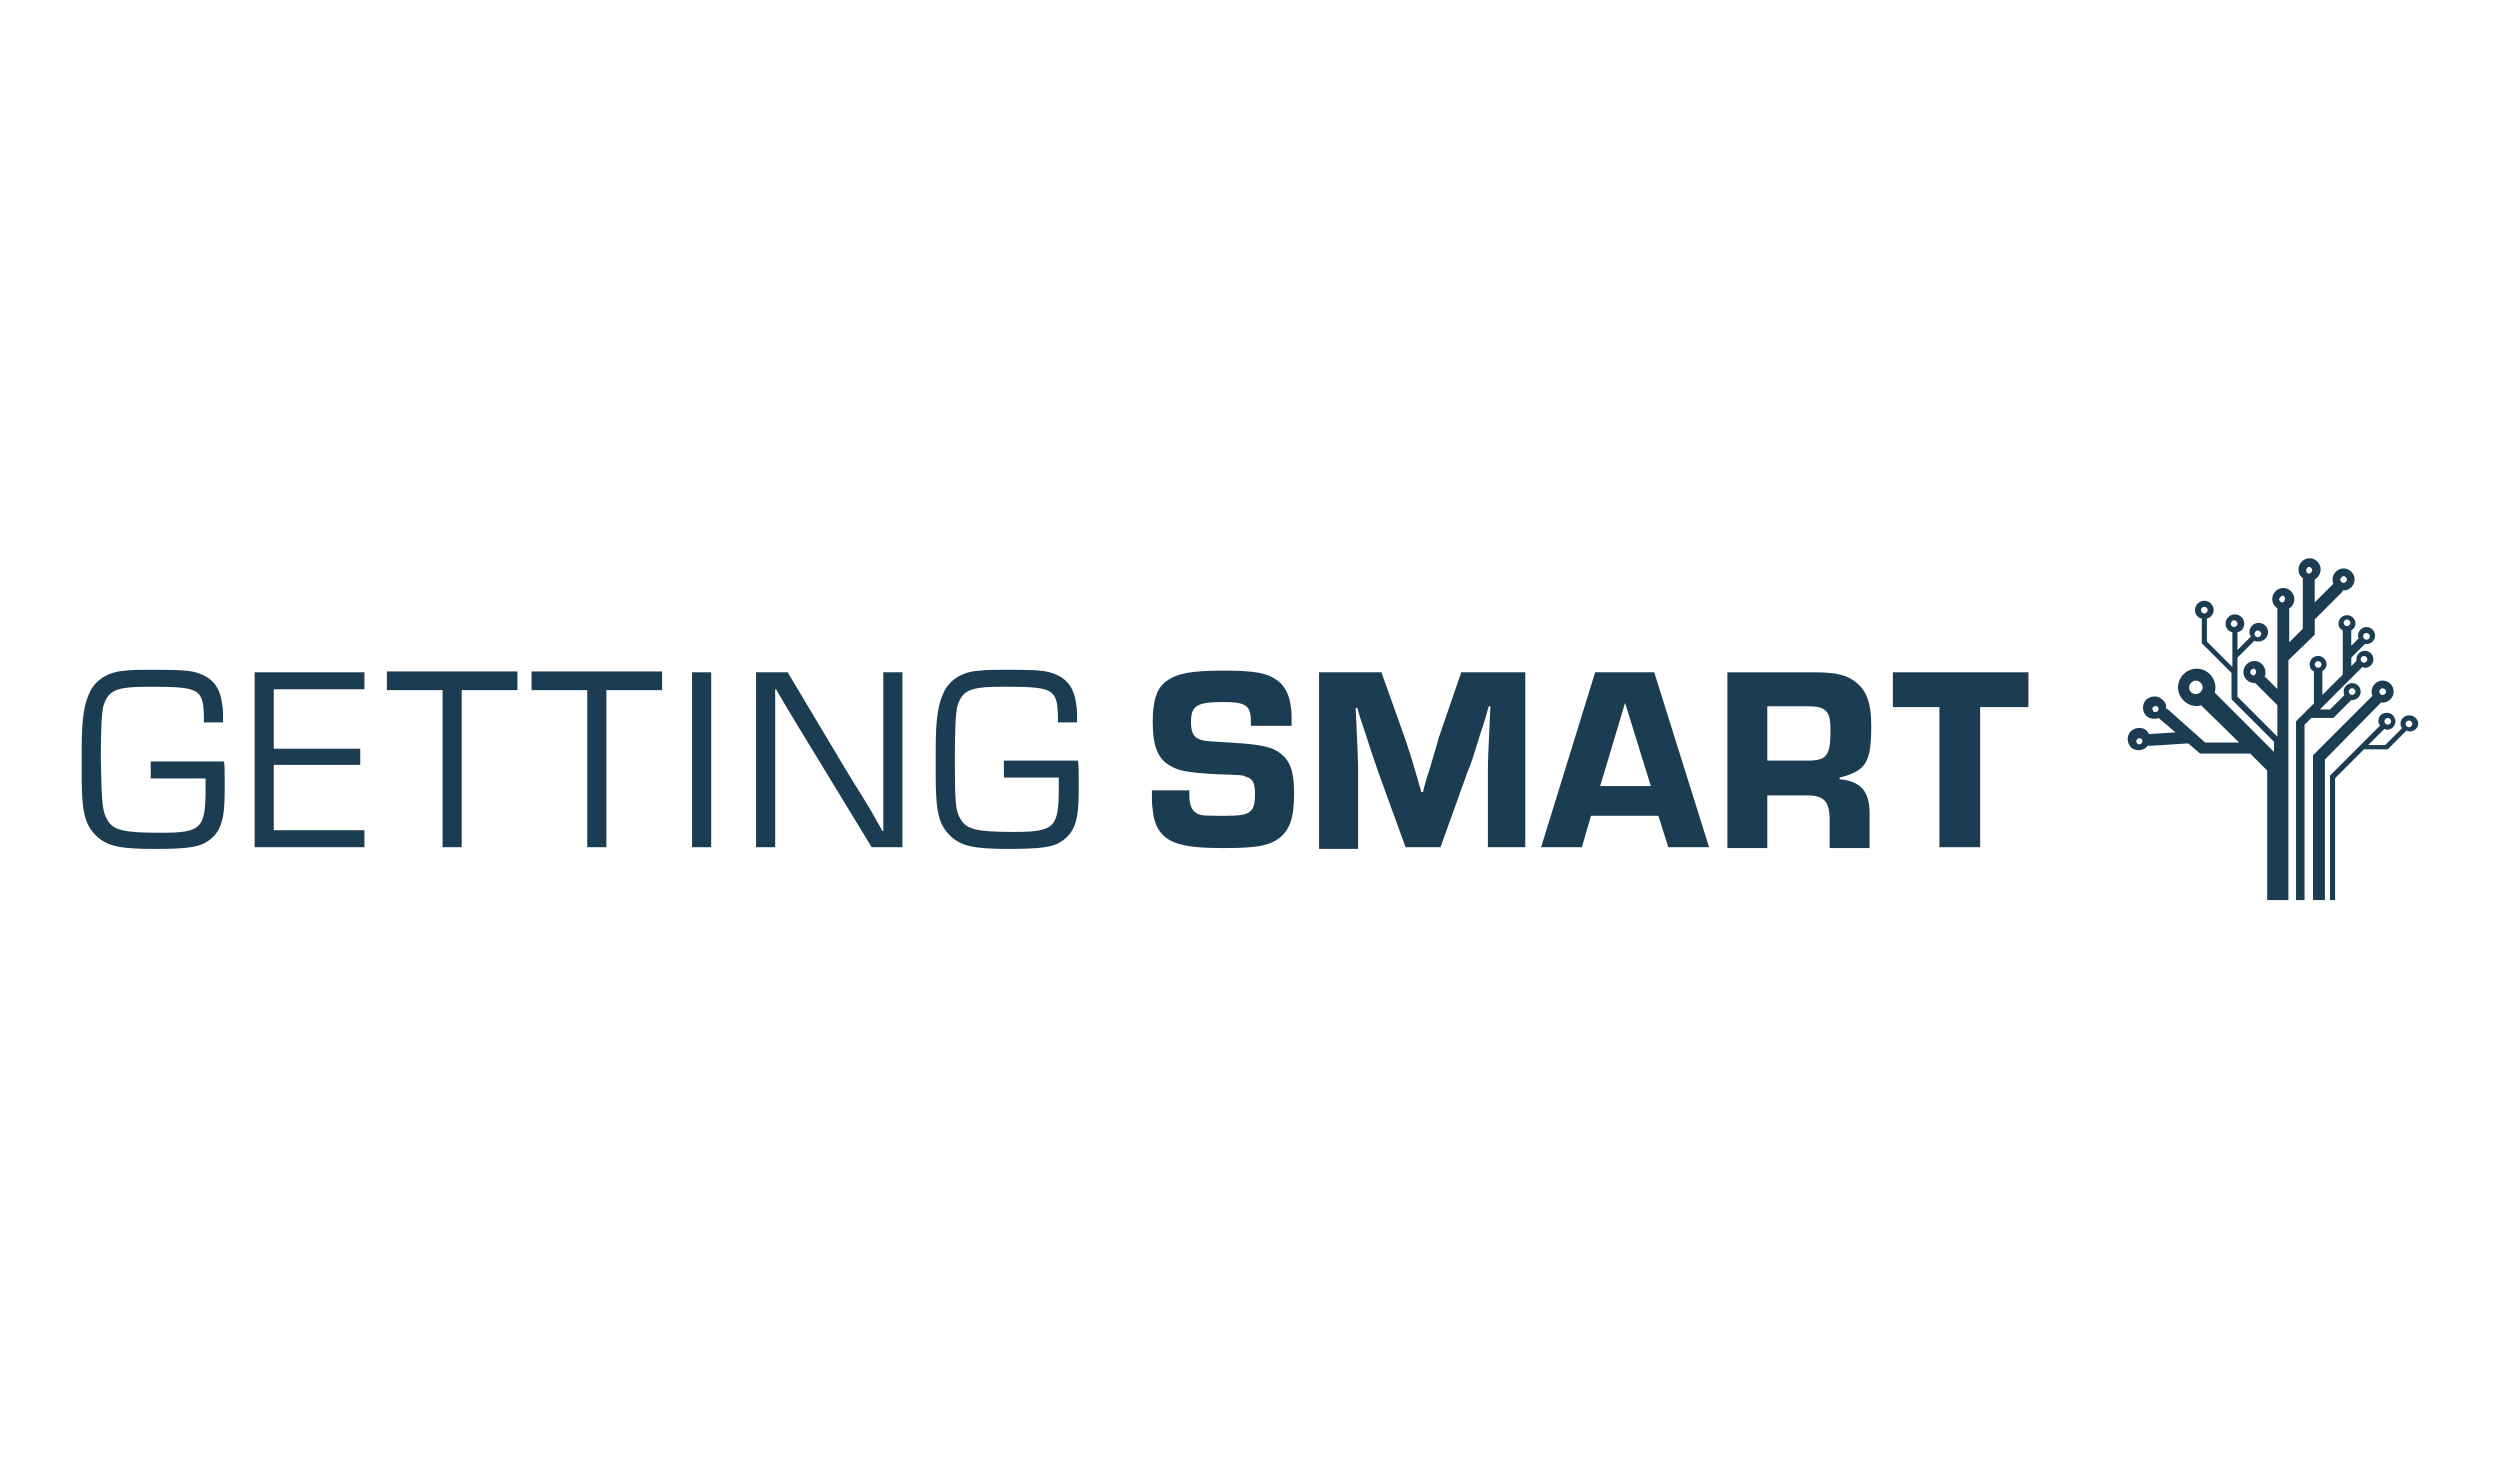 <?xml version="1.0" encoding="utf-8"?>
<!-- Generator: Adobe Illustrator 28.1.0, SVG Export Plug-In . SVG Version: 6.00 Build 0)  -->
<svg version="1.1" id="Layer_1" xmlns="http://www.w3.org/2000/svg" xmlns:xlink="http://www.w3.org/1999/xlink" x="0px" y="0px"
	 viewBox="0 0 1200 700" style="enable-background:new 0 0 1200 700;" xml:space="preserve">
<style type="text/css">
	.st0{fill:#1B3C51;}
	.st1{fill-rule:evenodd;clip-rule:evenodd;fill:#1B3C51;}
	.st2{fill:#FFFFFF;}
</style>
<g>
	<path class="st1" d="M1143.67,337.26h-0.81l-26.9,27.31v67.45h-5.71v-69.49l28.53-28.53c-0.41-0.82-0.41-1.22-0.41-2.04
		c0-2.85,2.44-5.3,5.3-5.3c2.85,0,5.3,2.45,5.3,5.3C1148.98,334.82,1146.53,337.26,1143.67,337.26z M1145.31,331.97
		c0-0.82-0.82-1.63-1.63-1.63c-0.81,0-1.63,0.82-1.63,1.63s0.81,1.63,1.63,1.63C1144.49,333.6,1145.31,332.78,1145.31,331.97z"/>
	<path class="st1" d="M1128.6,336.04l-8.56,8.56h-10.6l-3.26,3.26v84.16h-4.08v-85.79l8.56-8.56v-15.49
		c-1.22-0.41-2.04-1.63-2.04-3.26c0-2.45,2.04-4.08,4.08-4.08c2.45,0,4.08,2.04,4.08,4.08c0,1.22-0.81,2.45-2.04,3.26v11.41
		l9.78-9.78v-21.19c-1.22-0.82-2.04-1.63-2.04-3.26c0-2.45,2.04-4.08,4.08-4.08c2.44,0,4.08,2.04,4.08,4.08
		c0,1.22-0.81,2.45-2.04,3.26v7.34l3.67-3.67c-0.41-0.41-0.41-0.82-0.41-1.22c0-2.45,2.04-4.08,4.08-4.08
		c2.45,0,4.08,2.04,4.08,4.08c0,2.45-2.04,4.08-4.08,4.08h-0.81l-6.52,6.52v4.08l2.45-2.45v-0.82c0-2.45,2.04-4.08,4.08-4.08
		c2.45,0,4.08,2.04,4.08,4.08c0,2.45-2.04,4.08-4.08,4.08c-0.21,0-0.41-0.1-0.61-0.2c-0.2-0.1-0.41-0.2-0.61-0.2l-20.38,20.38h4.89
		l6.93-6.93c-0.41-0.41-0.41-1.22-0.41-1.63c0-2.45,2.04-4.08,4.08-4.08c2.45,0,4.08,2.04,4.08,4.08c0,2.45-2.04,4.08-4.08,4.08
		H1128.6z M1130.64,331.97c0-0.82-0.82-1.63-1.63-1.63c-0.81,0-1.63,0.82-1.63,1.63s0.81,1.63,1.63,1.63
		C1129.82,333.6,1130.64,332.78,1130.64,331.97z M1137.56,305.47c0-0.82-0.82-1.63-1.63-1.63c-0.81,0-1.63,0.41-1.63,1.63
		c0,0.82,0.81,1.63,1.63,1.63C1136.75,307.1,1137.56,306.29,1137.56,305.47z M1128.19,298.95c0-0.82-0.81-1.63-1.63-1.63
		c-0.82,0-1.63,0.82-1.63,1.63s0.81,1.63,1.63,1.63C1127.37,300.58,1128.19,299.77,1128.19,298.95z M1114.33,318.92
		c0-0.82-0.81-1.63-1.63-1.63c-0.81,0-1.63,0.82-1.63,1.63c0,0.82,0.82,1.63,1.63,1.63
		C1113.52,320.55,1114.33,319.74,1114.33,318.92z M1136.34,316.48c0-0.82-0.81-1.63-1.63-1.63s-1.63,0.82-1.63,1.63
		c0,0.82,0.82,1.63,1.63,1.63S1136.34,317.29,1136.34,316.48z"/>
	<path class="st1" d="M1111.07,297.32v7.34l-12.63,12.23v115.13h-10.19v-62.15l-8.15-8.15h-24.04l-5.71-4.89l-19.15,1.22v-0.82
		c0,0,0,0.41-0.41,0.82c-0.81,1.22-2.45,2.04-4.08,2.04c-1.22,0-2.85-0.41-3.67-1.22c-2.04-2.04-2.45-5.3-0.41-7.74
		c2.04-2.04,5.7-2.45,7.74-0.41c0.41,0.41,0.81,1.22,1.22,1.63l12.64-0.82l-8.15-6.93c-0.52,0.26-0.88,0.36-1.29,0.39
		c-0.22,0.02-0.46,0.02-0.75,0.02c-1.22,0-2.85-0.41-3.67-1.22c-2.04-2.04-2.45-5.3-0.41-7.74c2.04-2.04,5.7-2.45,7.74-0.41
		c1.22,0.82,2.04,2.04,2.04,3.67v1.22l0.41-0.41l18.34,16.3h16.31l-18.34-17.93c-0.81,0.41-1.22,0.41-2.04,0.41
		c-4.89,0-8.96-4.08-8.96-8.97c0-4.89,4.08-8.97,8.96-8.97c4.89,0,8.97,4.08,8.97,8.97c0,0.82,0,1.63-0.41,2.45l28.53,28.53v-4.89
		l-20.38-20.38V323l-14.27-14.26v-11.82c-2.04-0.41-3.26-2.04-3.26-4.08c0-2.45,2.04-4.48,4.48-4.48c2.45,0,4.49,2.04,4.49,4.48
		c0,2.04-1.63,3.67-3.26,4.08v11l12.23,12.23v-16.71c-2.04-0.41-3.26-2.04-3.26-4.08c0-2.45,2.04-4.48,4.48-4.48
		c2.45,0,4.48,2.04,4.48,4.48c0,2.04-1.22,3.67-3.26,4.08V312l6.52-6.52c-0.41-0.41-0.81-1.22-0.81-2.04c0-2.45,2.04-4.48,4.48-4.48
		c2.45,0,4.49,2.04,4.49,4.48c0,2.45-2.04,4.48-4.49,4.48c-0.81,0-1.63,0-2.04-0.41l-8.15,8.15v18.75l19.15,19.15v-15.08l-10.6-10.6
		h-0.41c-2.85,0-5.3-2.45-5.3-5.3c0-2.85,2.45-5.3,5.3-5.3s5.3,2.45,5.3,5.3c0,0.82,0,1.63-0.41,2.04l6.12,6.11v-38.72
		c-1.23-0.82-2.45-2.45-2.45-4.48c0-2.85,2.45-5.3,5.3-5.3c2.85,0,5.3,2.45,5.3,5.3c0,1.63-0.81,3.67-2.45,4.48v16.3l6.52-6.52
		v-24.05h0.41c-1.63-0.82-2.45-2.45-2.45-4.48c0-2.85,2.45-5.3,5.3-5.3c2.85,0,5.3,2.45,5.3,5.3c0,2.04-1.22,4.08-2.85,4.89v11
		l8.97-8.97c-0.41-0.82-0.41-1.22-0.41-2.04c0-2.85,2.44-5.3,5.3-5.3s5.3,2.45,5.3,5.3s-2.45,5.3-5.3,5.3h-0.81l0.41,0.41
		L1111.07,297.32z M1126.56,278.17c0-0.82-0.82-1.63-1.63-1.63s-1.22,0.82-1.63,1.63c0,0.82,0.81,1.63,1.63,1.63
		S1126.56,278.98,1126.56,278.17z M1109.85,273.69c0-0.81-0.81-1.63-1.63-1.63c-0.41,0-1.23,0.82-1.23,1.63
		c0,0.82,0.41,1.63,1.23,1.63C1109.03,275.32,1109.85,274.5,1109.85,273.69z M1081.73,320.96c-0.82,0-1.63,0.82-1.63,1.63
		s0.81,1.63,1.63,1.63c0.41,0,1.22-0.82,1.22-1.63S1082.54,320.96,1081.73,320.96z M1085.4,304.25c0-0.81-0.82-1.63-1.63-1.63
		c-0.81,0-1.22,0.41-1.63,1.63c0,0.82,0.81,1.63,1.63,1.63C1084.58,305.88,1085.4,305.07,1085.4,304.25z M1059.72,292.84
		c0-0.82-0.81-1.63-1.63-1.63c-0.81,0-1.63,0.82-1.63,1.63c0,0.81,0.81,1.63,1.63,1.63
		C1058.91,294.47,1059.72,293.66,1059.72,292.84z M1073.99,299.36c0-0.82-0.82-1.63-1.63-1.63c-0.81,0-1.22,0.41-1.63,1.63
		c0,0.82,0.81,1.63,1.63,1.63C1073.17,300.99,1073.99,300.18,1073.99,299.36z M1034.45,341.75c0.41,0,0.81,0,1.22-0.41
		c0.41-0.41,0.41-0.82,0.41-1.22c0-0.25,0-0.34-0.09-0.47c-0.06-0.08-0.16-0.18-0.32-0.34c0-0.41-0.41-0.41-0.81-0.41
		c-0.41,0-0.81,0-1.22,0.41c-0.81,0.41-0.41,1.63,0,2.04C1033.64,341.75,1034.04,341.75,1034.45,341.75z M1025.89,356.83
		c0.41,0.82,1.63,0.41,2.04,0c0.41-0.41,0.41-0.82,0.41-1.22c0-0.41,0-0.41-0.41-0.82c0-0.31-0.23-0.38-0.53-0.4
		c-0.09-0.01-0.19-0.01-0.29-0.01c-0.41,0-0.81,0-1.22,0.41C1025.08,355.6,1025.49,356.42,1025.89,356.83z M1054.01,326.67
		c-1.63,0-3.26,1.63-3.26,3.26c0,2.04,1.63,3.26,3.26,3.26c1.63,0,3.26-1.63,3.26-3.26C1057.27,328.3,1055.65,326.67,1054.01,326.67
		z M1096.81,287.54c0-0.82-0.41-1.63-1.23-1.63c-0.41,0-1.22,0.82-1.63,1.63c0,0.82,0.81,1.63,1.63,1.63
		C1095.99,289.17,1096.81,288.36,1096.81,287.54z"/>
	<path class="st1" d="M1152.23,347.45c0-2.45,2.04-4.08,4.08-4.08c2.44,0,4.08,1.63,4.48,3.67c0,2.45-2.04,4.08-4.08,4.08
		c-0.48,0-0.82-0.14-1.1-0.26c-0.2-0.08-0.37-0.15-0.54-0.15l-8.96,8.97h-11.41l-13.86,13.86v58.48h-2.45v-59.71l24.05-24.05
		c-0.41-0.41-0.81-1.22-0.81-2.04c0-2.45,1.63-4.08,4.08-4.08c2.44,0,4.08,2.04,4.08,4.08c0,2.45-2.04,4.08-4.08,4.08
		c-0.41,0-0.81-0.41-1.23-0.41l-7.74,7.74h8.15l8.15-8.15C1152.64,349.08,1152.23,348.27,1152.23,347.45z M1147.75,346.23
		c0-0.82-0.81-1.63-1.63-1.63s-1.63,0.82-1.63,1.63s0.82,1.63,1.63,1.63S1147.75,347.05,1147.75,346.23z M1154.68,347.45
		c0,0.82,0.81,1.63,1.63,1.63c0.81,0,1.63-0.82,1.63-1.63s-0.81-1.63-1.63-1.63C1155.49,345.82,1154.68,346.64,1154.68,347.45z"/>
	<path class="st0" d="M107.86,374.46c0-4.89,0-6.52-0.4-9.37v0.41H72.34v8.15h26.34v4.89c0,19.16-2,21.19-21.55,21.19
		c-17.96,0-22.75-1.22-25.55-6.11c-2.39-4.08-2.79-7.34-3.19-29.34c0-14.67,0.4-21.6,1.2-25.27c2.39-7.74,5.99-9.37,21.95-9.37
		c25.15,0,26.34,0.82,26.34,17.12h9.18c0-4.34,0-5.6-0.14-6.84c-0.06-0.51-0.14-1.01-0.26-1.72c-0.8-7.34-3.99-12.23-10.38-14.67
		c-3.99-1.63-7.98-2.04-21.95-2.04c-5.99,0-10.78,0-13.97,0.41c-7.58,0.41-13.57,3.67-16.76,9.37c-3.19,6.11-4.39,13.04-4.39,28.53
		v13.04c0,17.12,1.6,23.23,7.18,28.53c5.19,4.89,11.58,6.11,27.54,6.11c16.37,0,21.95-0.82,26.34-4.08
		c5.59-4.08,7.58-9.78,7.58-23.23V374.46z"/>
	<path class="st0" d="M172.92,359.38h-41.51v-28.53h43.51v-8.15h-52.69v83.96h52.69v-8.15h-43.51v-31.38h41.51V359.38z"/>
	<path class="st0" d="M212.44,406.66h9.18v-75.4h26.74v-8.97H185.7v8.97h26.74V406.66z"/>
	<path class="st0" d="M281.89,406.66h9.18v-75.4h26.74v-8.97h-62.67v8.97h26.74V406.66z"/>
	<path class="st0" d="M332.19,406.66h9.18v-83.96h-9.18V406.66z"/>
	<path class="st0" d="M418.4,406.66h14.77v-83.96h-9.18v76.21h-0.4c-2.75-4.91-4.31-7.71-5.94-10.47c-2.15-3.66-4.4-7.25-9.63-15.61
		l-29.94-50.13h-15.17v83.96h9.18v-75.81h0.4l3.59,6.11c0.91,1.63,1.82,3.13,3.26,5.48c1.08,1.76,2.44,4.01,4.33,7.16L418.4,406.66z
		"/>
	<path class="st0" d="M517.8,374.46c0-4.89,0-6.52-0.4-9.37h-35.53v8.15h26.34v4.89c0,19.15-1.99,21.19-21.55,21.19
		c-17.96,0-22.75-1.22-25.55-6.11c-2.39-3.67-2.79-7.34-2.79-28.94c0-14.67,0.4-21.6,1.2-25.27c2.4-7.74,5.99-9.37,21.95-9.37
		c25.15,0,26.34,0.82,26.34,17.12h9.18c0-4.34,0-5.6-0.14-6.84c-0.06-0.51-0.14-1.01-0.26-1.72c-0.8-7.34-3.99-12.23-10.38-14.67
		c-3.99-1.63-7.99-2.04-21.95-2.04c-5.99,0-10.78,0-13.97,0.41c-7.58,0.41-13.57,3.67-16.76,9.37c-3.19,6.11-4.39,13.04-4.39,28.53
		v13.04c0,17.12,1.6,23.23,7.18,28.53c5.19,4.89,11.58,6.11,27.54,6.11c16.37,0,21.95-0.82,26.35-4.08
		c5.58-4.08,7.58-9.78,7.58-23.23V374.46z"/>
	<path class="st0" d="M600.42,346.34v2.04h19.56v-3.67c0-8.97-2.4-15.08-7.19-18.34c-4.39-3.26-10.78-4.48-24.75-4.48
		c-15.97,0-22.75,1.22-27.94,4.89c-4.79,3.26-6.79,9.37-6.79,19.56c0,11.82,2.4,17.93,8.38,21.19c3.99,2.45,7.98,3.26,21.95,4.08
		c12.77,0.41,12.77,0.41,14.37,1.22c3.19,0.82,4.39,2.85,4.39,8.15c0,8.97-2,10.6-13.97,10.6c-10.38,0-11.97,0-13.97-1.22
		c-2.4-1.22-3.59-4.08-3.59-8.97v-2.04h-17.96v0.01c0,5.7,0,6.52,0.4,9.37c0.8,8.56,4.39,13.45,11.18,15.89
		c4.39,1.63,10.78,2.45,23.15,2.45c16.36,0,22.75-1.22,27.94-6.11c3.99-4.08,5.58-9.37,5.58-20.38c0-10.6-1.99-15.49-6.78-19.15
		c-3.99-2.85-8.78-4.08-22.35-4.89c-11.69-0.72-13.01-0.8-14.27-1.1c-0.16-0.04-0.32-0.08-0.5-0.12c-3.99-0.82-5.58-3.26-5.58-8.56
		c0-8.15,2.79-9.78,15.56-9.78C598.03,336.97,600.42,338.6,600.42,346.34z"/>
	<path class="st0" d="M714.18,406.66h17.96v-83.96h-30.74l-10.78,31.38c-0.8,2.85-2.4,8.56-4.39,15.08c-1.2,3.67-2.4,7.34-3.19,11
		h-0.8c-4.79-16.71-5.99-20.38-7.98-26.08l-11.18-31.38h-29.93v84.77h18.76v-35.46c0-1.32,0-2.37-0.01-3.43
		c-0.04-4.15-0.23-8.29-1.18-28.77h0.8c0.59,2.43,1.41,4.86,2.28,7.45c0.3,0.89,0.61,1.8,0.91,2.74l0.01,0.02
		c3.59,10.99,4.78,14.66,6.78,20.36l13.17,36.27h16.77l13.17-36.68c1.32-2.7,2.92-7.92,4.79-14.03c0.39-1.27,0.79-2.57,1.2-3.9
		c1.6-4.48,2.79-8.56,3.99-13.04h0.8l0,0.04c-1.19,25.64-1.19,25.64-1.19,32.16V406.66z"/>
	<path class="st1" d="M759.29,406.66l4.39-15.08h32.33l4.79,15.08h19.56l-26.34-83.96h-28.34l-25.95,83.96H759.29z M768.07,377.32
		l11.97-39.94l12.37,39.94H768.07z"/>
	<path class="st1" d="M870.25,322.71h-41.11v84.36h19.16V381.8h19.16c7.98,0,10.78,2.85,10.78,11.82v13.45h19.16v-16.71
		c0-10.6-4.39-15.49-14.37-16.3v-0.82c12.77-3.26,15.17-7.34,15.17-24.86c0-12.23-2.79-18.34-9.58-22.42
		C884.62,323.52,879.43,322.71,870.25,322.71z M878.63,351.23c0,11.41-1.99,13.86-10.78,13.86H848.3v-26.08h19.56
		c3.99,0,5.59,0.41,7.19,1.22C877.83,341.86,878.63,343.9,878.63,351.23z"/>
	<path class="st0" d="M930.92,406.66h19.56v-67.25h23.15v-16.71h-65.06v16.71h22.35V406.66z"/>
</g>
</svg>
